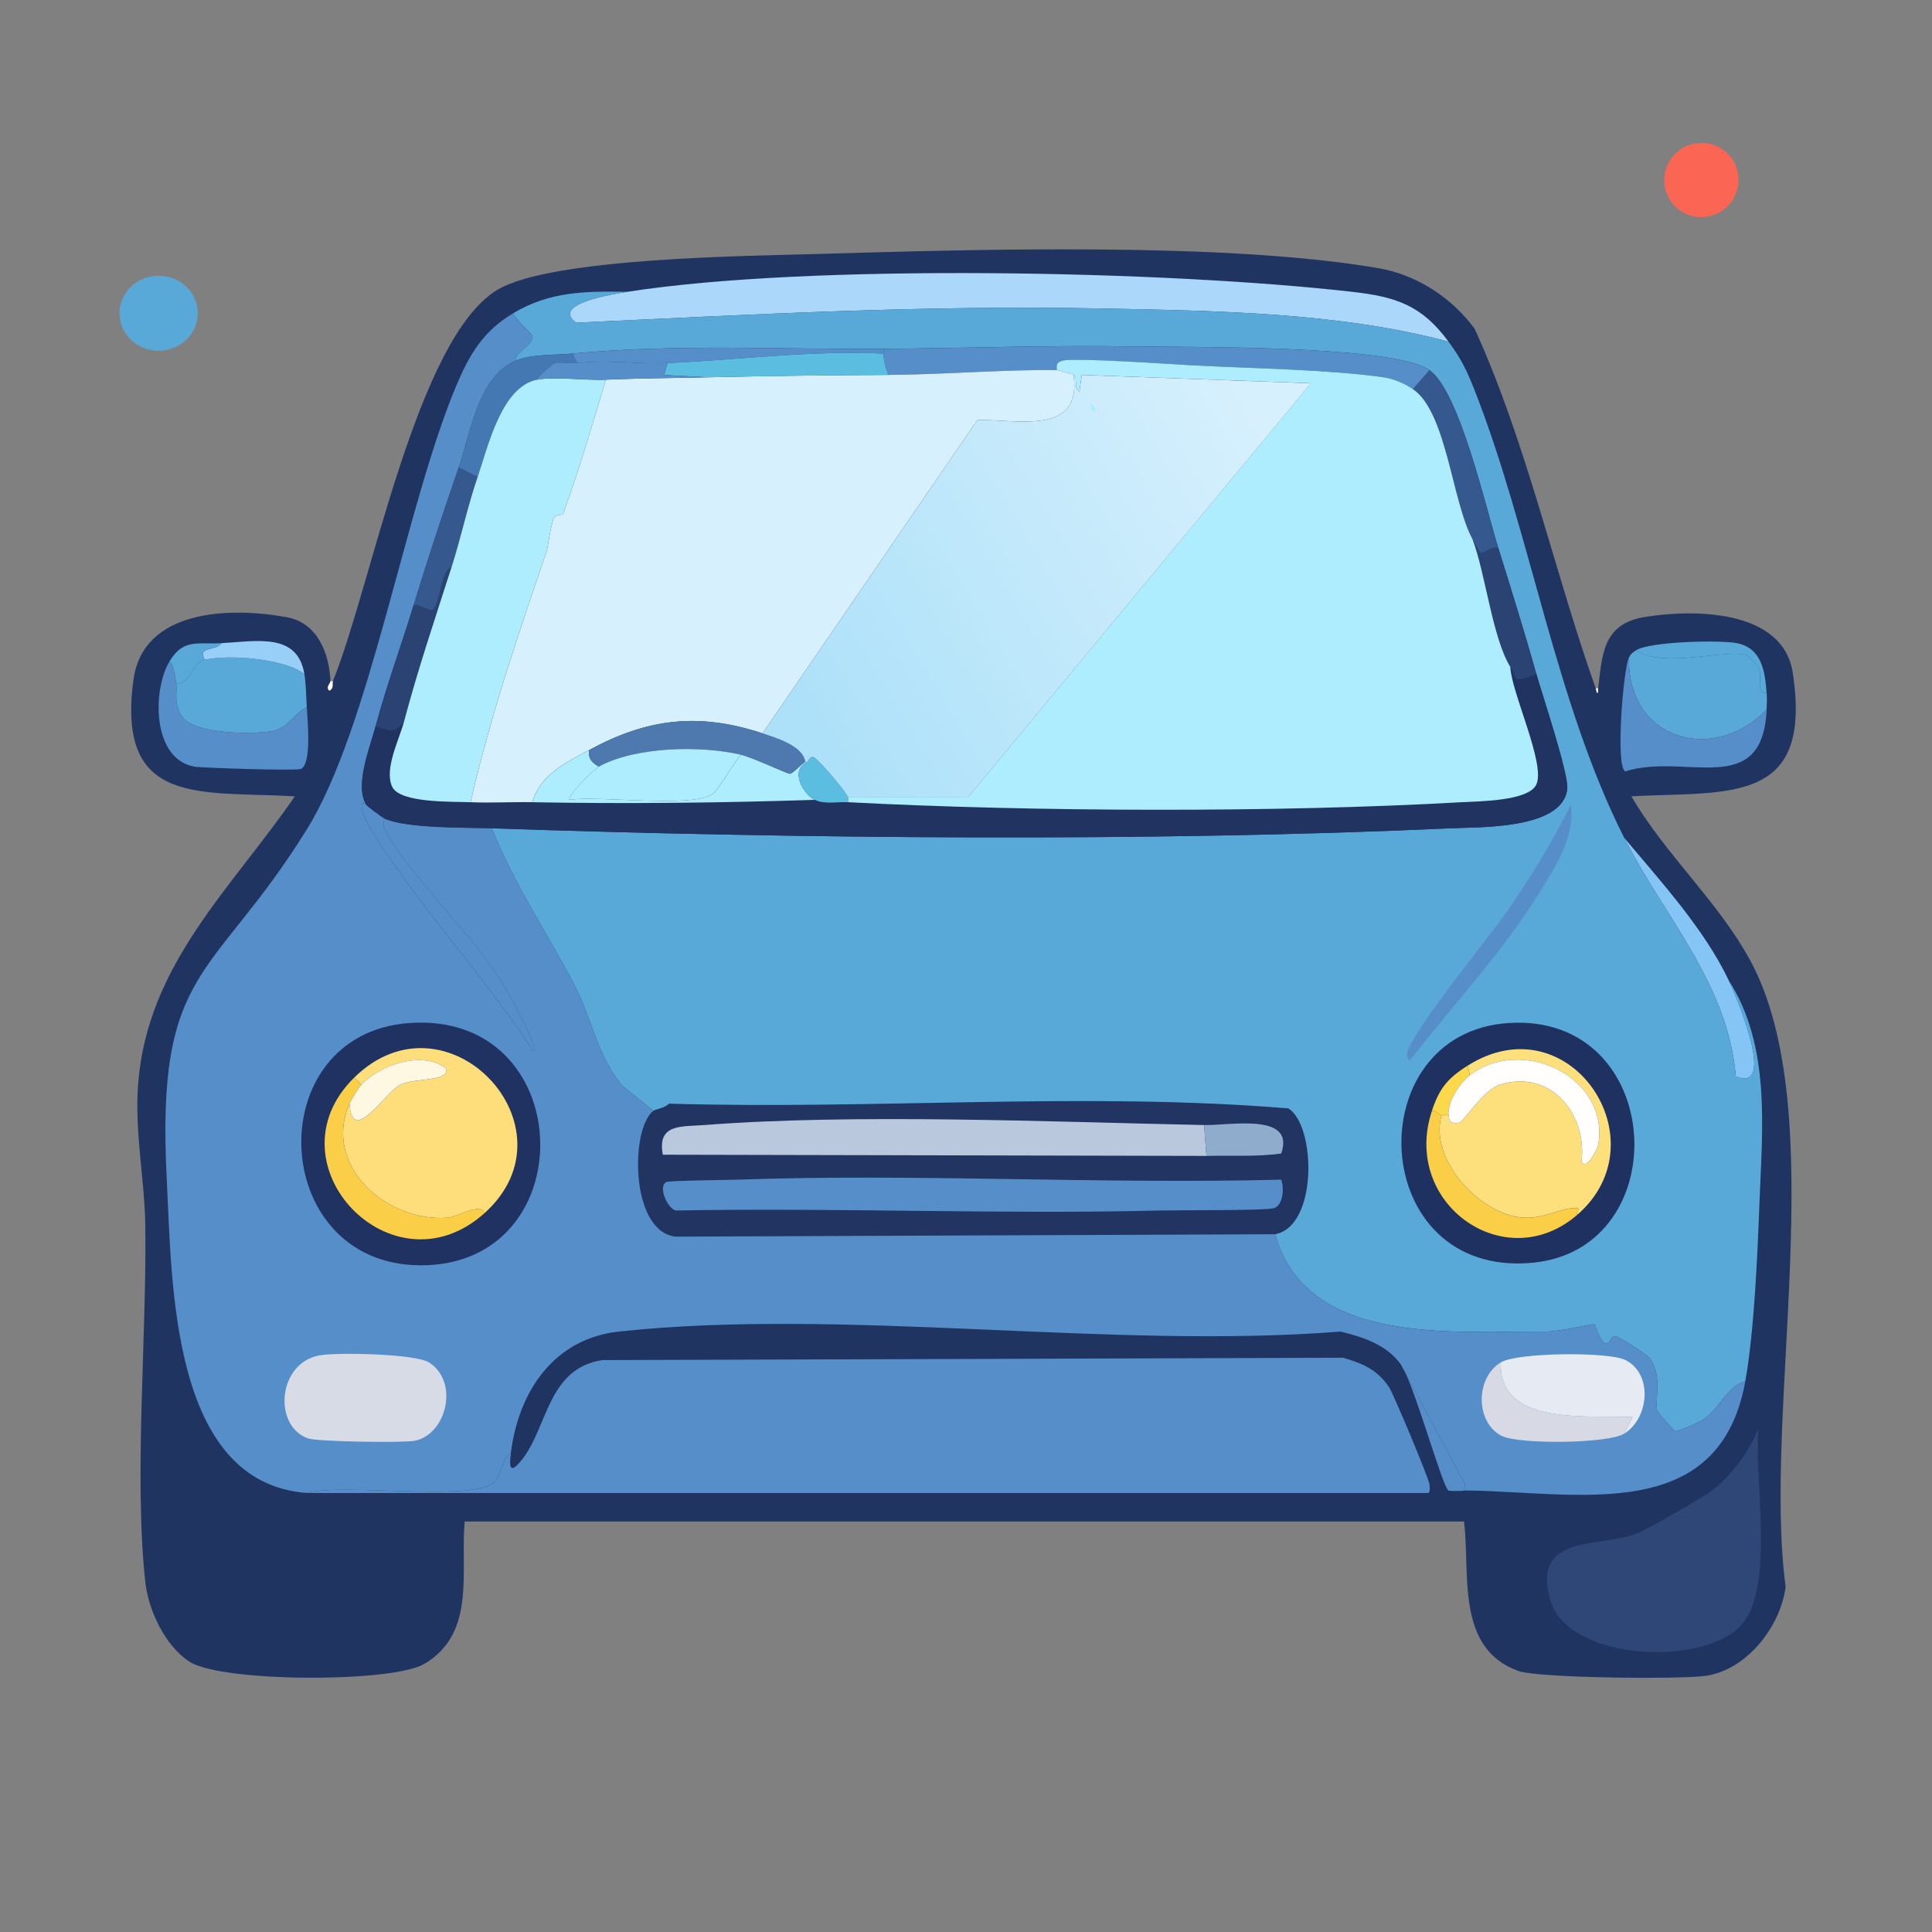 <?xml version="1.0" encoding="UTF-8"?><svg id="Layer_1" xmlns="http://www.w3.org/2000/svg" xmlns:xlink="http://www.w3.org/1999/xlink" viewBox="0 0 65 65"><rect x="0" y="0" width="65" height="65" fill="#808080" stroke="none"/><defs><style>.cls-1{fill:#2a4373;}.cls-2{fill:#4478b3;}.cls-3{fill:#d7f0fd;}.cls-4{fill:#e6eaf3;}.cls-5{fill:#1f3261;}.cls-6{fill:#bac8dd;}.cls-7{fill:#fff;}.cls-8{fill:#568eca;}.cls-9{fill:#2f4776;}.cls-10{fill:#97cff8;}.cls-11{fill:#203462;}.cls-12{fill:#fbce48;}.cls-13{fill:#d7dbe6;}.cls-14{fill:#fb6554;}.cls-15{fill:#90accc;}.cls-16{fill:#abd7fb;}.cls-17{fill:#213461;}.cls-18{fill:#fddf7c;}.cls-19{fill:#1f3160;}.cls-20{fill:#fffefc;}.cls-21{fill:#fdde7a;}.cls-22{fill:#5bbde0;}.cls-23{fill:#4e79af;}.cls-24{fill:#fcd84b;}.cls-25{fill:#213462;}.cls-26{fill:#35598e;}.cls-27{fill:#84c5f6;}.cls-28{fill:#fef8e3;}.cls-29{fill:#d7dae4;}.cls-30{fill:#59a9d8;}.cls-31{fill:#aeedfe;}.cls-32{fill:url(#linear-gradient);}</style><linearGradient id="linear-gradient" x1="42.93" y1="14.427" x2="26.925" y2="23.919" gradientUnits="userSpaceOnUse"><stop offset="0" stop-color="#d7f0fd"/><stop offset="1" stop-color="#ade1f9"/></linearGradient></defs><g id="Generative_Object"><path class="cls-11" d="M53.687,23.156l.04.16c.063-.01.033-.109.04-.16.141-1.076.126-2.161,1.557-2.396,1.655-.272,4.666-.266,4.992,1.877.675,4.449-2.12,3.984-5.431,4.153,1.132,1.945,2.917,3.534,3.993,5.511,2.782,5.108.408,15.202,1.198,21.084-.171,1.333-1.298,2.788-2.675,2.995-.842.126-5.637.078-6.309-.16-2.139-.756-1.62-3.309-1.837-5.031H15.632c-.145,1.692.394,3.762-1.358,4.792-1.086.639-6.835.624-7.907-.08-.815-.535-1.373-1.718-1.478-2.675-.385-3.523.05-8.292,0-11.979-.021-1.578-.367-3.156-.24-4.792.312-4.016,3.13-6.551,5.271-9.663-3.13-.19-6.008.389-5.431-3.913.321-2.393,3.257-2.46,5.151-2.116,1.047.19,1.435,1.212,1.478,2.156.003.066-.173.196-.04.32.17-.087.087-.24.12-.32,1.299-3.176,2.809-11.56,5.551-13.177,1.813-1.07,8.389-1.128,10.781-1.198,5.337-.156,13.72-.404,18.848.479,1.289.222,2.465.992,3.235,2.037,1.757,3.861,2.655,8.094,4.073,12.099Z"/><path class="cls-8" d="M10.321,50.23c1.169-.347,5.588.307,6.309-.359.19-.175.295-.841.559-.998-.065.517-.033.756.399.2.834-1.073.848-3.035,2.675-3.314l24.917-.08c.669.193,1.157.399,1.557.998.14.21,1.353,3.097,1.358,3.274.002.077.029.234-.04.28H10.321Z"/><path class="cls-9" d="M59.157,48.074c-.132,1.705.502,5.013-.439,6.429-1.067,1.605-5.927,1.444-6.549-.639-.685-2.293,1.692-1.781,2.915-2.276.333-.135,2.061-1.127,2.396-1.358.725-.499,1.34-1.353,1.677-2.156Z"/><path class="cls-16" d="M48.735,11.496c-3.678-.988-7.863-1.042-11.7-1.118-5.892-.117-11.773.203-17.65.479-.872-.633,1.244-.964,1.717-1.038,6.139-.961,18.132-.715,24.398,0,1.474.168,2.333.451,3.235,1.677Z"/><path class="cls-27" d="M58.159,32.979c.263.553,1.643,3.81.24,3.235-.257-3.117-2.423-5.391-3.754-8.026,1.22,1.456,2.695,3.068,3.514,4.792Z"/><path class="cls-7" d="M53.687,23.156h.08c-.007.05.023.15-.04.16l-.04-.16Z"/><path class="cls-30" d="M59.437,23.316c.013.179.008.379,0,.559-1.771,1.831-4.691,1.05-4.632-1.757.063-.127.127-.165.24-.24.915.624,2.978-.05,3.714.16.024.007.331.315.359.359.271.43-.137.892.32.918Z"/><path class="cls-8" d="M59.437,23.875c-.139,3.038-2.729,1.435-4.752,2.076-.346-.119-.071-3.452.12-3.833-.059,2.808,2.861,3.588,4.632,1.757Z"/><path class="cls-30" d="M59.437,23.316c-.456-.026-.049-.488-.32-.918-.028-.045-.335-.352-.359-.359-.735-.21-2.799.464-3.714-.16.446-.293,2.806-.356,3.394-.24.857.17.947,1.0.998,1.677Z"/><path class="cls-7" d="M11.12,22.917h.08c-.033.08.05.233-.12.32-.133-.123.043-.253.04-.32Z"/><path class="cls-30" d="M6.887,22.198c.79-.183,2.668-.049,3.354.479.054.319.06.783.08,1.118-.433.198-.605.694-1.158.799-.646.122-2.566.103-2.995-.439-.353-.446-.195-.808-.24-1.158.545-.001.49-.69.958-.799Z"/><path class="cls-8" d="M5.928,22.997c.044.35-.114.712.24,1.158.429.542,2.349.561,2.995.439.553-.104.725-.601,1.158-.799.022.384.175,1.926-.2,2.076-.167.067-3.361-.036-3.594-.08-1.401-.265-1.402-2.53-.839-3.514.135-.039.216.537.24.719Z"/><path class="cls-10" d="M10.241,22.677c-.686-.528-2.564-.662-3.354-.479-.261-.482.386-.272.559-.559,1.219-.07,2.56-.358,2.795,1.038Z"/><path class="cls-30" d="M7.446,21.639c-.173.288-.82.077-.559.559-.468.108-.413.798-.958.799-.023-.181-.105-.758-.24-.719.463-.808.966-.593,1.757-.639Z"/><path class="cls-25" d="M42.905,41.525l-20.166.08c-1.532-.15-1.544-3.613-.759-4.233.063-.05.438-.106.519-.24,6.932.208,13.992-.407,20.844.16.923.55,1.012,3.952-.439,4.233Z"/><path class="cls-8" d="M24.816,39.688c6.082-.212,12.203.158,18.289,0,.106.28.067.858-.24.958-.267.087-3.239.065-3.833.08-5.42.134-10.866-.101-16.292,0-.263-.036-.625-.814-.32-.958.108-.051,2.056-.068,2.396-.08Z"/><path class="cls-6" d="M40.509,37.851l.08,1.038-18.289-.04c-.199-1.051.63-.939,1.398-.998,5.061-.391,11.641-.108,16.811,0Z"/><path class="cls-15" d="M40.589,38.889l-.08-1.038c.875.018,3.081-.428,2.596.958-.837.115-1.676.06-2.516.08Z"/><path class="cls-30" d="M21.102,9.819c-.473.074-2.589.405-1.717,1.038,5.877-.276,11.758-.596,17.65-.479,3.837.076,8.022.13,11.7,1.118.427.581.617.971.878,1.637,1.885,4.805,2.706,10.45,5.031,15.054,1.331,2.635,3.496,4.909,3.754,8.026,1.403.575.023-2.681-.24-3.235,1.417,2.213,1.135,4.952,1.038,7.467-.067,1.742-.175,4.359-.479,6.03-.586.135-.873.925-1.398,1.278-.107.072-.87.422-.958.399-.044-.011-.584-.636-.599-.679-.112-.328.189-1.113-.24-1.757-.105-.158-1.089-.758-1.158-.759-.225-.001-.146.244-.32.24-.201-.005-.365-.623-.399-.639-.074-.034-1.154.242-1.597.24-3.138-.017-8.094.503-9.144-3.274,1.451-.281,1.362-3.682.439-4.233-6.852-.566-13.912.048-20.844-.16-.082.133-.456.19-.519.24l-1.038-.839c-.824-.958-1.031-2.259-1.597-3.354-.92-1.778-2.064-3.442-2.795-5.311,10.14.347,22.122.467,32.225,0,.996-.046,3.791.046,3.953-1.318.059-.496-.842-3.178-1.038-3.873-.398-1.412-.841-2.832-1.278-4.233-.42-1.349-1.306-5.269-2.316-5.99-1.192-.85-8.079-.768-9.943-.799-2.811-.047-5.62.059-8.426.08-3.459.026-7.014-.172-10.462.16-.579.056-1.373.011-1.917.24-.019-.321.621-.506.559-.839-.009-.049-.6-.594-.639-.759,1.245-.738,2.42-.738,3.833-.719Z"/><path class="cls-8" d="M52.848,27.07c.151,1.105-.532,2.105-1.078,2.995-1.183,1.929-2.957,3.833-4.353,5.63-.045-.073-.09-.149-.08-.24.074-.656,2.83-4.005,3.394-4.832.777-1.139,1.518-2.32,2.116-3.554Z"/><path class="cls-19" d="M50.772,34.417c5.276-.324,5.663,7.596.799,8.066-5.576.539-5.919-7.752-.799-8.066Z"/><path class="cls-18" d="M53.048,40.886c-.007-.175.196-.261-.12-.24-.493.034-1.028.36-1.677.32-1.458-.091-3.173-1.948-2.755-3.434.011.005.092-.049.24,0,.024.008-.043.321.359.24.136-.028.831-1.115,1.358-1.278,1.728-.533,2.951.982,2.755,2.596.178.307.541-.461.559-.559.414-2.261-2.537-3.711-4.313-2.356l-.08-.32c3.429-2.173,6.582,2.542,3.674,5.031Z"/><path class="cls-12" d="M48.496,37.532c-.417,1.486,1.297,3.344,2.755,3.434.649.04,1.185-.286,1.677-.32.316-.021.113.065.12.24-2.427,2.077-5.907-.403-4.872-3.514.156-.029.196.108.32.16Z"/><path class="cls-24" d="M49.454,36.174c-.33.252-.772.903-.719,1.358-.147-.049-.229.005-.24,0-.123-.052-.164-.188-.32-.16.251-.753.522-1.089,1.198-1.517l.08.32Z"/><path class="cls-20" d="M48.735,37.532c-.053-.455.389-1.106.719-1.358,1.776-1.355,4.727.095,4.313,2.356-.018.098-.382.866-.559.559.196-1.614-1.028-3.129-2.755-2.596-.527.163-1.221,1.25-1.358,1.278-.402.082-.335-.232-.359-.24Z"/><path class="cls-8" d="M17.269,10.538c.038.165.63.71.639.759.062.332-.578.517-.559.839-1.275.538-1.524,2.463-1.917,3.594-.531,1.53-1.044,3.083-1.517,4.632-.413,1.35-.917,2.714-1.278,4.073-.192.722-.71,1.974-.32,2.635-.277-.207-.091.333-.08.359.197.464.735,1.242,1.038,1.677,1.485,2.126,3.253,4.087,4.672,6.269.208-.139-.918-2.1-1.078-2.356-1.036-1.66-2.93-3.377-3.833-4.952-.078-.136-.207-.36-.08-.519.779.328,2.673.288,3.594.32.732,1.869,1.876,3.533,2.795,5.311.567,1.096.774,2.397,1.597,3.354l1.038.839c-.785.62-.774,4.083.759,4.233l20.166-.08c1.05,3.777,6.006,3.258,9.144,3.274.443.002,1.523-.274,1.597-.24.034.016.199.633.399.639.173.005.095-.24.32-.24.069 0,1.053.601,1.158.759.429.644.128,1.429.24,1.757.015.043.555.668.599.679.088.022.852-.328.958-.399.524-.353.811-1.143,1.398-1.278-.933,5.123-6.172,3.569-9.983,3.674.023.011.497.013.519,0l.04-.2-2.156-4.033c-.471-.669-1.273-.936-2.037-1.118-7.707.611-16.72-.815-24.278,0-2.181.235-3.373,2.005-3.634,4.073-.264.157-.369.823-.559.998-.722.666-5.14.013-6.309.359-4.588-.345-4.533-7.086-4.712-10.582-.367-7.163,1.544-6.637,4.712-11.74,2.14-3.448,3.307-10.836,5.031-14.934.442-1.051.912-1.84,1.917-2.436Z"/><path class="cls-8" d="M48.735,50.15c-.203-.1-1.173-3.63-1.597-4.233l2.156,4.033-.04.2c-.022.013-.496.011-.519,0Z"/><path class="cls-13" d="M10.76,45.598c.603-.104,3.212-.053,3.674.24,1.017.646.601,2.413-.479,2.635-.362.075-3.279.033-3.594-.08-1.187-.425-1.018-2.551.399-2.795Z"/><path class="cls-4" d="M54.645,48.233l.28-.559c-1.479-.073-4.511.321-4.432-1.837.554-.337,3.625-.366,4.193-.08.934.471.794,1.96-.04,2.476Z"/><path class="cls-29" d="M54.645,48.233c-.552.341-3.527.364-4.113.08-.884-.429-.916-1.944-.04-2.476-.078,2.158,2.953,1.764,4.432,1.837l-.28.559Z"/><path class="cls-8" d="M12.318,27.07c.033.056.558.445.639.479-.127.159.002.383.08.519.904,1.574,2.798,3.291,3.833,4.952.16.256,1.286,2.217,1.078,2.356-1.419-2.182-3.187-4.144-4.672-6.269-.304-.435-.841-1.213-1.038-1.677-.011-.027-.197-.567.08-.359Z"/><path class="cls-5" d="M13.795,34.417c5.578-.374,5.872,7.876.639,8.146-5.409.279-5.813-7.8-.639-8.146Z"/><path class="cls-21" d="M16.311,40.806c-.174-.353-.901.132-1.238.16-2.063.17-4.232-1.746-3.314-3.833.099,1.45,1.188-.387,1.717-.639.511-.244,1.708-.094,1.517-.559-.776-.589-2.179-.125-2.835.559l-.24-.24c3.111-3.057,7.577,1.669,4.393,4.552Z"/><path class="cls-12" d="M12.158,36.493c-.08.083-.351.529-.399.639-.918,2.088,1.251,4.004,3.314,3.833.337-.028,1.064-.513,1.238-.16-3.099,2.806-7.344-1.652-4.393-4.552l.24.24Z"/><path class="cls-28" d="M11.758,37.132c.048-.11.319-.555.399-.639.656-.684,2.059-1.148,2.835-.559.191.465-1.006.315-1.517.559-.529.252-1.618,2.089-1.717.639Z"/><path class="cls-17" d="M51.69,22.677c.196.695,1.097,3.377,1.038,3.873-.162,1.363-2.957,1.272-3.953,1.318-10.103.467-22.085.347-32.225,0-.92-.032-2.815.009-3.594-.32-.08-.034-.606-.423-.639-.479-.39-.661.128-1.913.32-2.635.505.159.623.263.958-.16-.159.603-.68,1.601-.399,2.196.263.558,2.061.493,2.635.519.688.031,1.387-.013,2.076,0,3.161.058,6.345.023,9.504-.08.336.159.759.061,1.118.08,6.166.326,14.49.353,20.645,0,.569-.033,2.259-.031,2.516-.599.314-.694-.839-3.078-.878-3.953.073.119.18.388.2.399.128.072.535-.093.679-.16Z"/><path class="cls-8" d="M48.096,12.454l-.559.639c-.296-.2-.647-.348-.998-.399-1.785-.258-4.508-.302-6.389-.399-.719-.037-3.965-.267-4.393-.16-.206.052-.22.128-.2.32-1.722-.028-3.826.15-5.67.16-.095-.227-.16-.47-.16-.719v-.16c2.806-.021,5.615-.127,8.426-.08,1.864.031,8.751-.051,9.943.799Z"/><path class="cls-26" d="M50.412,18.444c-.179-.1-.515.19-.599.16-.038-.013-.23-.388-.28-.479-.675-1.234-.866-4.269-1.997-5.031l.559-.639c1.01.72,1.896,4.641,2.316,5.99Z"/><path class="cls-2" d="M19.266,11.896l.16.32c-.218.027-.582-.049-.759,0-.04.011-.583.445-.599.559-1.2.235-1.653,2.277-1.997,3.274l-.639-.32c.393-1.131.642-3.056,1.917-3.594.543-.229,1.338-.184,1.917-.24Z"/><path class="cls-1" d="M50.412,18.444c.436,1.401.88,2.821,1.278,4.233-.143.066-.551.232-.679.16-.019-.011-.127-.28-.2-.399-.606-.99-.835-3.165-1.278-4.313.05.091.242.466.28.479.084.03.42-.26.599-.16Z"/><path class="cls-8" d="M29.728,11.736v.16c-2.424-.118-4.849.211-7.268.32-1.011.045-1.995-.127-3.035,0l-.16-.32c3.448-.332,7.003-.134,10.462-.16Z"/><path class="cls-1" d="M15.193,19.083c-.551,1.719-1.135,3.446-1.597,5.191-.336.423-.453.319-.958.16.361-1.359.865-2.723,1.278-4.073.177-.052.471.173.599.16.292-.031.293-1.367.679-1.438Z"/><path class="cls-26" d="M16.071,16.048c-.338.982-.56,2.041-.878,3.035-.386.071-.387,1.407-.679,1.438-.128.013-.422-.211-.599-.16.474-1.549.986-3.102,1.517-4.632l.639.32Z"/><path class="cls-31" d="M47.537,13.093c1.13.762,1.322,3.798,1.997,5.031.443,1.148.671,3.323,1.278,4.313.039.875,1.192,3.259.878,3.953-.256.568-1.947.566-2.516.599-6.155.353-14.479.326-20.645,0-.006-.051.012-.119,0-.16h4.033l11.54-13.936-7.707-.28-.08.559c-.227-.15-.023-.386-.2-.559-.029-.028-.519-.159-.559-.16-.02-.191-.007-.268.2-.32.428-.107,3.673.122,4.393.16,1.882.098,4.604.141,6.389.399.351.051.702.2.998.399Z"/><path class="cls-3" d="M36.117,12.614c.296,2.06-1.896,1.488-3.235,1.517l-7.228,10.542c-2.16-.715-3.884-.498-5.83.559-.769.418-1.635.807-1.917,1.757-.689-.013-1.389.031-2.076,0,.661-2.867,1.6-5.652,2.556-8.426.044-.129.121-.789.24-1.118.056-.155.296-.096.32-.16.535-1.474.986-3.009,1.438-4.512,1.144-.049,2.289-.053,3.434-.08,2.02-.047,4.048-.07,6.07-.08,1.844-.009,3.949-.188,5.67-.16.04.001.53.132.559.16Z"/><path class="cls-31" d="M20.384,12.774c-.451,1.503-.902,3.038-1.438,4.512-.023.064-.264.005-.32.16-.118.329-.195.989-.24,1.118-.956,2.774-1.895,5.559-2.556,8.426-.574-.026-2.373.039-2.635-.519-.28-.595.24-1.594.399-2.196.462-1.746,1.046-3.473,1.597-5.191.319-.993.54-2.053.878-3.035.343-.998.797-3.04,1.997-3.274.568-.111,1.662.028,2.316,0Z"/><path class="cls-31" d="M19.825,25.233c-.053.269.09.43.32.559-.123.067-.987.875-.998,1.118.979-.156,4.168.289,4.832-.2.219-.161.711-1.072.958-1.318.388.091,1.549.642,1.637.639.105-.004.379-.326.519-.399.02-.011.056.01.08,0-.626.269-.147,1.095.24,1.278-3.159.103-6.342.138-9.504.08.282-.95,1.148-1.339,1.917-1.757Z"/><path class="cls-22" d="M28.53,26.83c.012.04-.006.108,0,.16-.359-.019-.782.079-1.118-.08-.387-.183-.866-1.008-.24-1.278.012-.005.065-.201.2-.16.124.038,1.096,1.149,1.158,1.358Z"/><path class="cls-22" d="M29.728,11.896c0,.248.065.492.16.719-2.021.01-4.049.033-6.07.08l-1.478-.08.12-.399c2.418-.108,4.843-.438,7.268-.32Z"/><path class="cls-8" d="M22.46,12.215l-.12.399,1.478.08c-1.145.026-2.29.03-3.434.08-.654.028-1.748-.111-2.316,0,.016-.114.559-.548.599-.559.176-.049.54.027.759,0,1.04-.127,2.024.045,3.035,0Z"/><path class="cls-23" d="M25.655,24.674c.441.146,1.359.41,1.438.958-.14.073-.414.396-.519.399-.088.003-1.249-.547-1.637-.639-1.345-.317-3.542-.281-4.792.399-.229-.129-.372-.29-.32-.559,1.946-1.057,3.67-1.274,5.83-.559Z"/><path class="cls-31" d="M24.936,25.392c-.248.246-.74,1.157-.958,1.318-.664.489-3.853.044-4.832.2.011-.244.875-1.051.998-1.118,1.249-.681,3.447-.716,4.792-.399Z"/><path class="cls-32" d="M28.53,26.83c-.062-.209-1.034-1.32-1.158-1.358-.135-.041-.188.155-.2.16-.024.01-.06-.011-.08,0-.079-.548-.997-.812-1.438-.958l7.228-10.542c1.339-.029,3.53.542,3.235-1.517.177.173-.028.409.2.559l.08-.559,7.707.28-11.54,13.936h-4.033Z"/><path class="cls-31" d="M36.716,13.573c.105.074.181.198.08.32-.028-.099-.176-.209-.08-.32Z"/></g><path class="cls-14" d="M58.49,6.035c.01.691-.541,1.258-1.231,1.271-.69.013-1.259-.538-1.268-1.229-.01-.691.541-1.258,1.231-1.271.69-.013,1.259.538,1.268,1.229h0Z"/><path class="cls-30" d="M6.653,10.494c.024.697-.548,1.28-1.274,1.305-.727.024-1.335-.521-1.358-1.217-.024-.697.548-1.28,1.274-1.305.727-.024,1.335.521,1.358,1.217h0Z"/></svg>